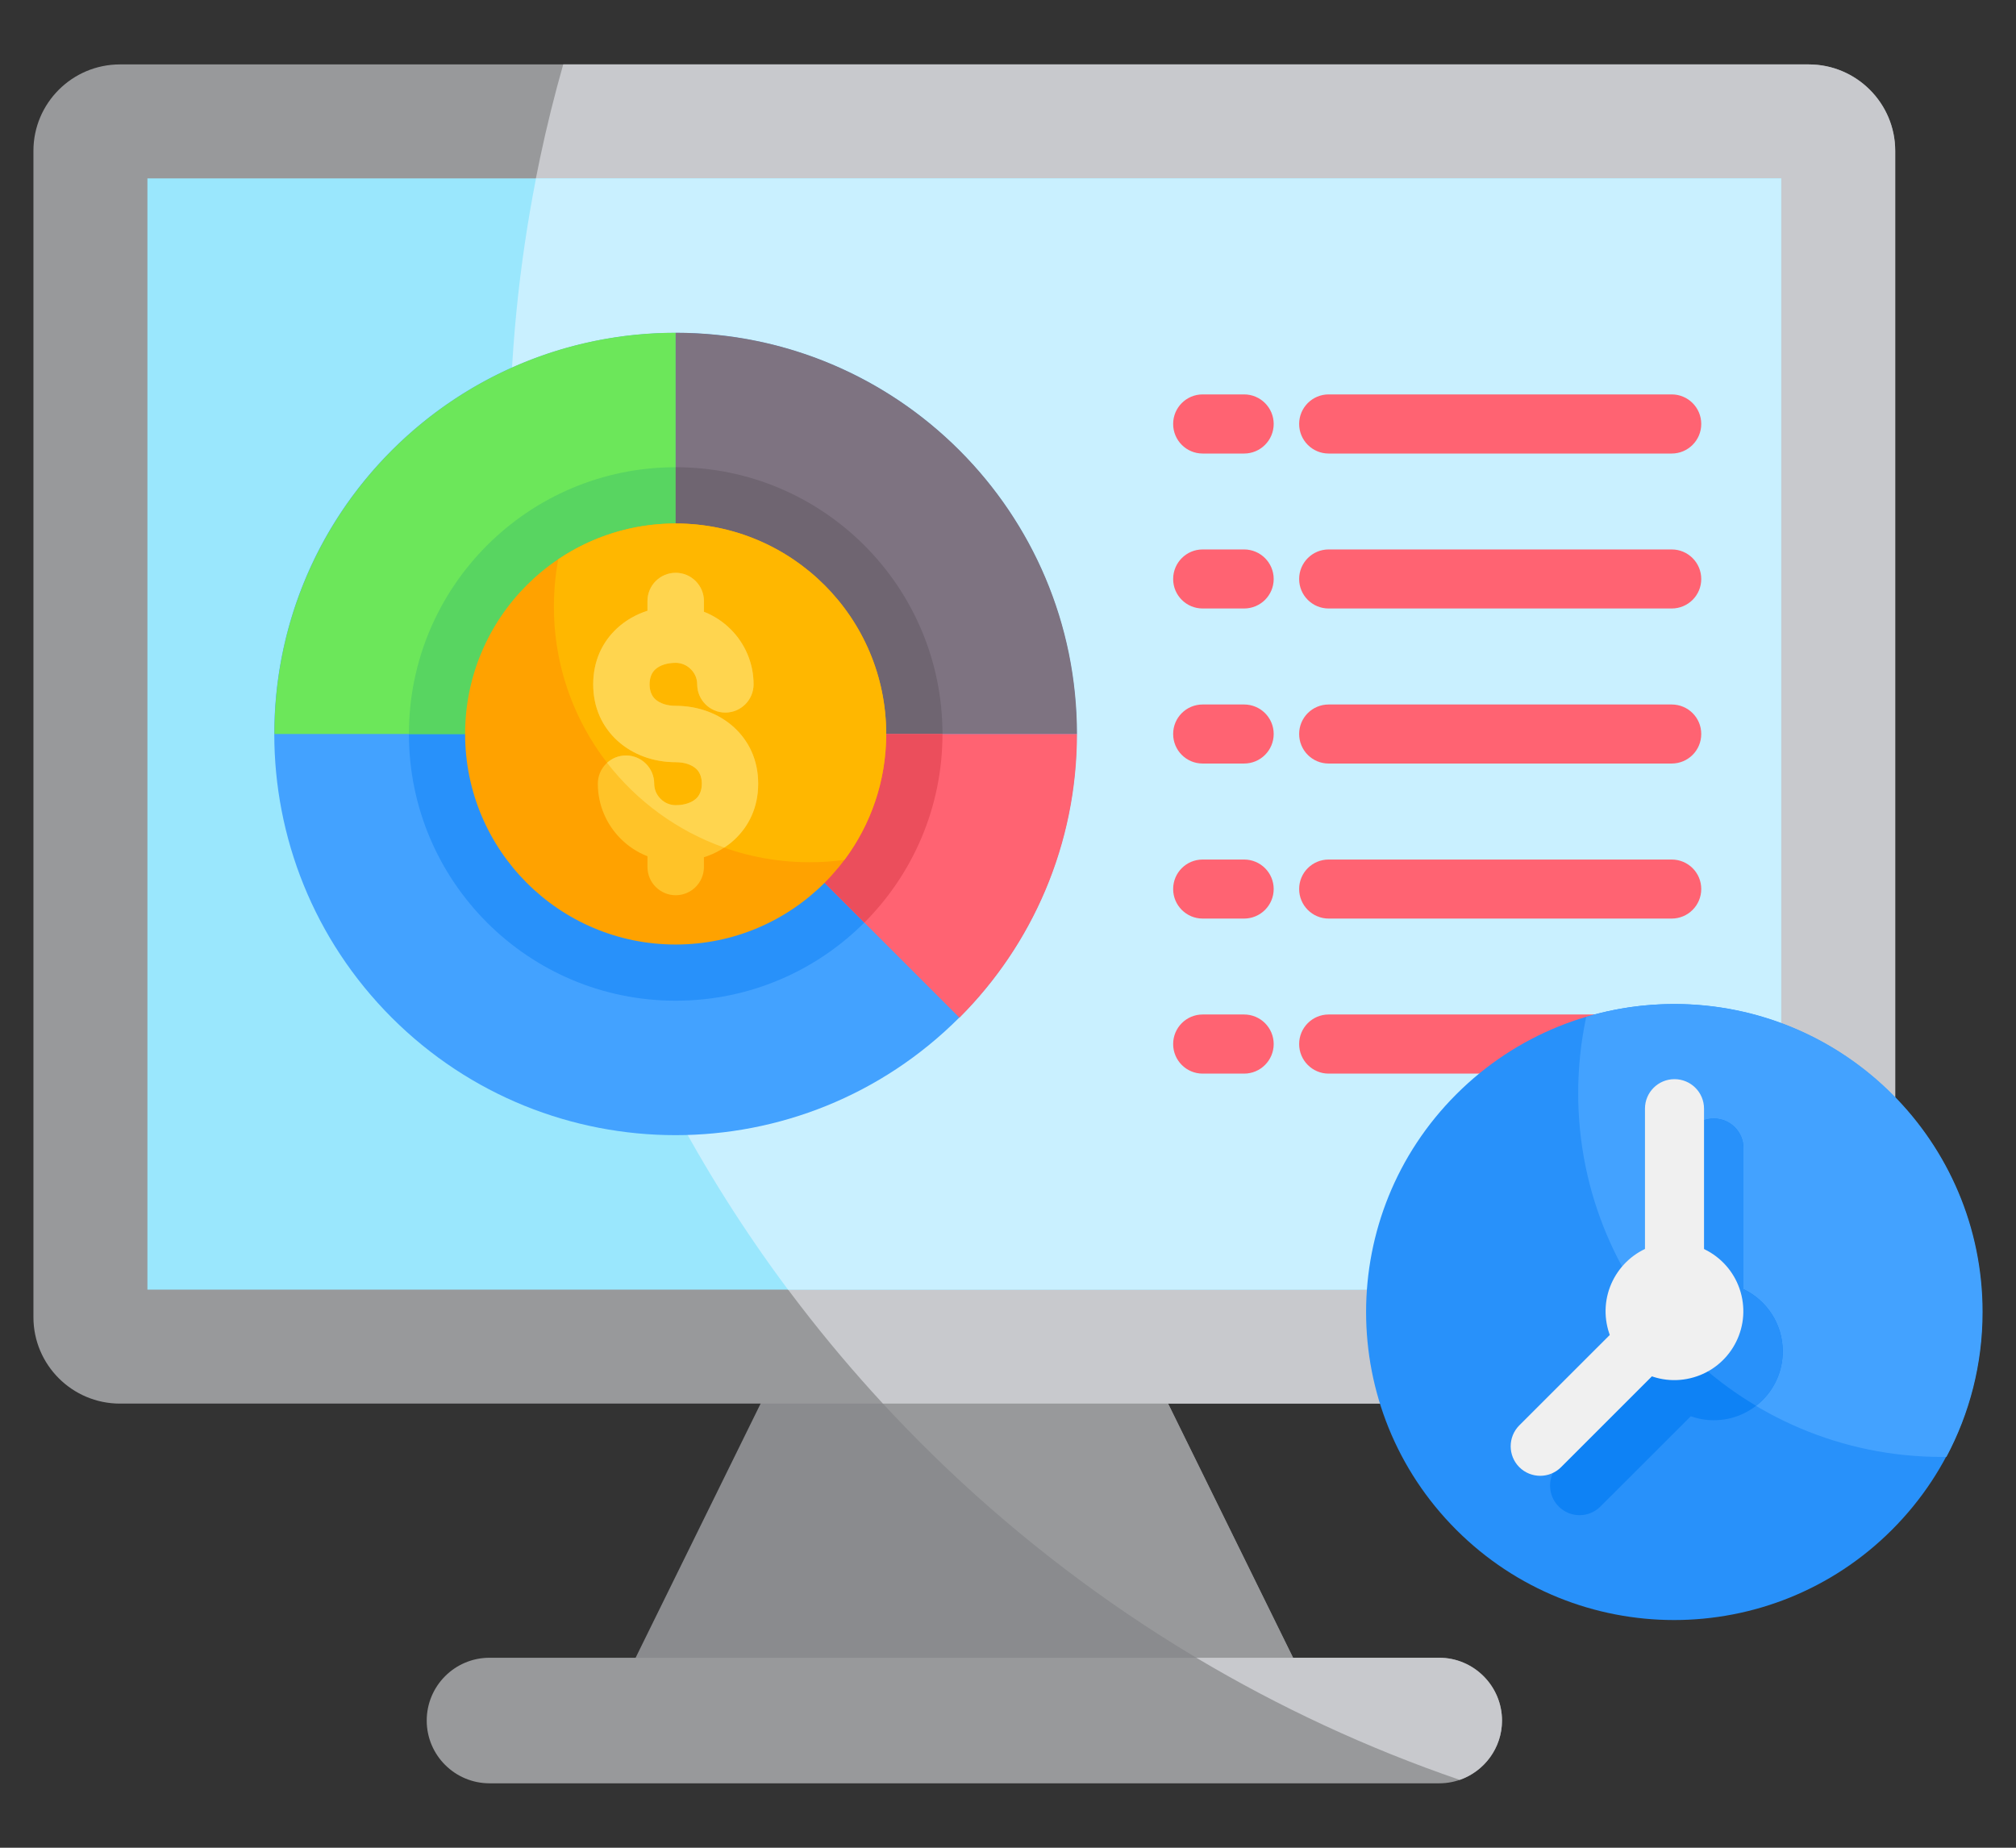 <svg width="24" height="22" viewBox="0 0 24 22" fill="none" xmlns="http://www.w3.org/2000/svg">
<rect x="0" y="0" width="24" height="22" fill="#333333" stroke="none"/>
<path fill-rule="evenodd" clip-rule="evenodd" d="M7.256 20.37H15.704L13.466 15.817H9.495L7.256 20.37V20.37Z" fill="#8A8B8E"/>
<path fill-rule="evenodd" clip-rule="evenodd" d="M15.404 20.37H15.705L13.466 15.817H9.74C11.265 17.719 13.197 19.28 15.404 20.37Z" fill="#98999B"/>
<path fill-rule="evenodd" clip-rule="evenodd" d="M5.828 19.738H17.133C17.546 19.738 17.881 20.073 17.881 20.486V20.486C17.881 20.898 17.546 21.233 17.133 21.233H5.828C5.415 21.233 5.08 20.898 5.08 20.486C5.08 20.073 5.415 19.738 5.828 19.738Z" fill="#98999B"/>
<path fill-rule="evenodd" clip-rule="evenodd" d="M14.242 19.738H17.133C17.544 19.738 17.881 20.075 17.881 20.486C17.881 20.811 17.67 21.09 17.378 21.192C16.276 20.814 15.227 20.325 14.242 19.738V19.738Z" fill="#C8C9CD"/>
<path fill-rule="evenodd" clip-rule="evenodd" d="M1.428 0.767H21.533C22.101 0.767 22.562 1.228 22.562 1.796V15.683C22.562 16.251 22.101 16.712 21.533 16.712H1.428C0.86 16.712 0.398 16.251 0.398 15.683V1.796C0.398 1.228 0.86 0.767 1.428 0.767L1.428 0.767Z" fill="#98999B"/>
<path fill-rule="evenodd" clip-rule="evenodd" d="M6.705 0.767H21.532C22.099 0.767 22.562 1.23 22.562 1.796V15.683C22.562 16.249 22.099 16.712 21.532 16.712H10.511C7.753 13.729 6.067 9.74 6.067 5.357C6.067 3.765 6.29 2.226 6.705 0.767Z" fill="#C8C9CD"/>
<path fill-rule="evenodd" clip-rule="evenodd" d="M1.755 2.124H21.205V15.355H1.755V2.124Z" fill="#9AE7FD"/>
<path fill-rule="evenodd" clip-rule="evenodd" d="M6.381 2.124H21.205V15.355H9.381C7.3 12.566 6.067 9.106 6.067 5.357C6.067 4.251 6.176 3.17 6.381 2.124Z" fill="#C9F0FF"/>
<path fill-rule="evenodd" clip-rule="evenodd" d="M19.901 4.696C20.096 4.696 20.253 4.854 20.253 5.048C20.253 5.242 20.096 5.4 19.901 5.4H15.817C15.623 5.4 15.466 5.242 15.466 5.048C15.466 4.854 15.623 4.696 15.817 4.696H19.901ZM14.317 5.4C14.123 5.4 13.966 5.242 13.966 5.048C13.966 4.854 14.123 4.696 14.317 4.696H14.811C15.005 4.696 15.163 4.854 15.163 5.048C15.163 5.242 15.005 5.4 14.811 5.4H14.317ZM14.317 12.783C14.123 12.783 13.966 12.625 13.966 12.431C13.966 12.237 14.123 12.079 14.317 12.079H14.811C15.005 12.079 15.163 12.237 15.163 12.431C15.163 12.625 15.005 12.783 14.811 12.783H14.317ZM14.317 10.937C14.123 10.937 13.966 10.779 13.966 10.585C13.966 10.391 14.123 10.234 14.317 10.234H14.811C15.005 10.234 15.163 10.391 15.163 10.585C15.163 10.779 15.005 10.937 14.811 10.937H14.317ZM14.317 9.091C14.123 9.091 13.966 8.934 13.966 8.739C13.966 8.545 14.123 8.388 14.317 8.388H14.811C15.005 8.388 15.163 8.545 15.163 8.739C15.163 8.934 15.005 9.091 14.811 9.091H14.317ZM14.317 7.245C14.123 7.245 13.966 7.088 13.966 6.894C13.966 6.7 14.123 6.542 14.317 6.542H14.811C15.005 6.542 15.163 6.7 15.163 6.894C15.163 7.088 15.005 7.245 14.811 7.245H14.317ZM19.901 12.079C20.096 12.079 20.253 12.237 20.253 12.431C20.253 12.625 20.096 12.783 19.901 12.783H15.817C15.623 12.783 15.466 12.625 15.466 12.431C15.466 12.237 15.623 12.079 15.817 12.079H19.901ZM19.901 10.234C20.096 10.234 20.253 10.391 20.253 10.585C20.253 10.779 20.096 10.937 19.901 10.937H15.817C15.623 10.937 15.466 10.779 15.466 10.585C15.466 10.391 15.623 10.234 15.817 10.234H19.901ZM19.901 8.388C20.096 8.388 20.253 8.545 20.253 8.739C20.253 8.934 20.096 9.091 19.901 9.091H15.817C15.623 9.091 15.466 8.934 15.466 8.739C15.466 8.545 15.623 8.388 15.817 8.388H19.901ZM19.901 6.542C20.096 6.542 20.253 6.7 20.253 6.894C20.253 7.088 20.096 7.245 19.901 7.245H15.817C15.623 7.245 15.466 7.088 15.466 6.894C15.466 6.7 15.623 6.542 15.817 6.542H19.901Z" fill="#FF6372"/>
<path d="M11.419 12.117C13.284 10.251 13.284 7.227 11.419 5.362C9.554 3.497 6.53 3.497 4.664 5.362C2.799 7.227 2.799 10.251 4.664 12.117C6.53 13.982 9.554 13.982 11.419 12.117Z" fill="#43A2FF"/>
<path d="M8.044 11.915C9.798 11.915 11.22 10.493 11.22 8.739C11.22 6.985 9.798 5.563 8.044 5.563C6.29 5.563 4.868 6.985 4.868 8.739C4.868 10.493 6.29 11.915 8.044 11.915Z" fill="#2891FA"/>
<path fill-rule="evenodd" clip-rule="evenodd" d="M8.044 3.962C5.405 3.962 3.267 6.101 3.267 8.739L8.044 8.739V3.962Z" fill="#6CE75A"/>
<path fill-rule="evenodd" clip-rule="evenodd" d="M4.868 8.739L8.044 8.739V5.563C6.29 5.563 4.868 6.985 4.868 8.739Z" fill="#58D561"/>
<path fill-rule="evenodd" clip-rule="evenodd" d="M8.044 3.962V8.739H12.821C12.821 6.101 10.682 3.962 8.044 3.962Z" fill="#7E7381"/>
<path fill-rule="evenodd" clip-rule="evenodd" d="M8.044 5.563V8.739L11.22 8.739C11.22 6.985 9.798 5.563 8.044 5.563Z" fill="#6F6571"/>
<path fill-rule="evenodd" clip-rule="evenodd" d="M12.821 8.739H8.044L11.422 12.117C12.286 11.253 12.821 10.059 12.821 8.739Z" fill="#FF6372"/>
<path fill-rule="evenodd" clip-rule="evenodd" d="M11.22 8.739L8.044 8.739L10.29 10.985C10.864 10.41 11.22 9.616 11.22 8.739Z" fill="#EB4E5C"/>
<path d="M8.043 11.246C9.428 11.246 10.55 10.124 10.55 8.739C10.55 7.355 9.428 6.233 8.043 6.233C6.659 6.233 5.537 7.355 5.537 8.739C5.537 10.124 6.659 11.246 8.043 11.246Z" fill="#FFA200"/>
<path fill-rule="evenodd" clip-rule="evenodd" d="M8.044 6.233C9.428 6.233 10.55 7.355 10.55 8.739C10.55 9.301 10.365 9.82 10.053 10.238C9.917 10.257 9.778 10.266 9.637 10.266C7.956 10.266 6.594 8.904 6.594 7.223C6.594 7.03 6.612 6.842 6.646 6.659C7.045 6.39 7.526 6.233 8.044 6.233Z" fill="#FFB700"/>
<path fill-rule="evenodd" clip-rule="evenodd" d="M8.971 8.148C8.971 8.333 8.821 8.484 8.635 8.484C8.45 8.484 8.3 8.333 8.3 8.148C8.3 8.078 8.271 8.014 8.224 7.968C8.178 7.921 8.114 7.892 8.044 7.892C7.943 7.892 7.857 7.919 7.801 7.97C7.759 8.009 7.733 8.068 7.733 8.148C7.733 8.227 7.759 8.287 7.801 8.326C7.857 8.376 7.943 8.404 8.044 8.404C8.309 8.404 8.556 8.494 8.738 8.66C8.916 8.823 9.026 9.051 9.026 9.331C9.026 9.611 8.916 9.839 8.738 10.002C8.636 10.095 8.514 10.164 8.38 10.207V10.323C8.38 10.509 8.229 10.659 8.044 10.659C7.859 10.659 7.708 10.509 7.708 10.323V10.195C7.587 10.148 7.479 10.076 7.389 9.986C7.221 9.818 7.117 9.586 7.117 9.331C7.117 9.146 7.267 8.995 7.452 8.995C7.638 8.995 7.788 9.146 7.788 9.331C7.788 9.401 7.817 9.465 7.864 9.511C7.91 9.558 7.974 9.587 8.044 9.587C8.145 9.587 8.231 9.559 8.287 9.509C8.329 9.47 8.355 9.41 8.355 9.331C8.355 9.251 8.329 9.192 8.287 9.153C8.231 9.103 8.145 9.075 8.044 9.075C7.779 9.075 7.532 8.985 7.35 8.819C7.172 8.656 7.062 8.428 7.062 8.148C7.062 7.868 7.172 7.64 7.35 7.477C7.452 7.384 7.574 7.315 7.708 7.272V7.156C7.708 6.97 7.859 6.82 8.044 6.82C8.229 6.82 8.38 6.97 8.38 7.156V7.284C8.5 7.331 8.609 7.403 8.699 7.493C8.867 7.661 8.971 7.893 8.971 8.148Z" fill="#FFC328"/>
<path fill-rule="evenodd" clip-rule="evenodd" d="M8.622 10.092C8.064 9.895 7.582 9.54 7.227 9.082C7.287 9.028 7.366 8.995 7.452 8.995C7.638 8.995 7.788 9.145 7.788 9.331C7.788 9.401 7.817 9.465 7.864 9.511C7.91 9.558 7.974 9.587 8.044 9.587C8.145 9.587 8.231 9.559 8.287 9.509C8.329 9.47 8.355 9.41 8.355 9.331C8.355 9.251 8.329 9.191 8.287 9.153C8.231 9.102 8.145 9.075 8.044 9.075C7.779 9.075 7.532 8.985 7.35 8.819C7.172 8.656 7.062 8.428 7.062 8.148C7.062 7.868 7.172 7.64 7.35 7.477C7.452 7.384 7.574 7.315 7.708 7.272V7.156C7.708 6.97 7.859 6.82 8.044 6.82C8.229 6.82 8.38 6.97 8.38 7.156V7.284C8.5 7.331 8.609 7.403 8.699 7.493C8.867 7.661 8.971 7.893 8.971 8.148C8.971 8.333 8.821 8.484 8.635 8.484C8.45 8.484 8.3 8.333 8.3 8.148C8.3 8.078 8.271 8.014 8.224 7.968C8.178 7.921 8.114 7.892 8.044 7.892C7.943 7.892 7.857 7.919 7.801 7.97C7.759 8.008 7.733 8.068 7.733 8.148C7.733 8.227 7.759 8.287 7.801 8.326C7.857 8.376 7.943 8.404 8.044 8.404C8.309 8.404 8.556 8.494 8.738 8.66C8.916 8.823 9.026 9.051 9.026 9.331C9.026 9.611 8.916 9.839 8.738 10.002C8.702 10.035 8.663 10.065 8.622 10.092Z" fill="#FFD54F"/>
<path d="M22.523 18.215C23.955 16.783 23.955 14.461 22.523 13.029C21.091 11.597 18.769 11.597 17.337 13.029C15.905 14.461 15.905 16.783 17.337 18.215C18.769 19.647 21.091 19.647 22.523 18.215Z" fill="#2891FA"/>
<path fill-rule="evenodd" clip-rule="evenodd" d="M19.934 11.954C21.96 11.954 23.602 13.596 23.602 15.621C23.602 16.245 23.446 16.832 23.172 17.346C23.154 17.346 23.136 17.347 23.119 17.347C20.727 17.347 18.788 15.408 18.788 13.016C18.788 12.704 18.821 12.4 18.884 12.107C19.217 12.007 19.569 11.954 19.934 11.954Z" fill="#43A2FF"/>
<path fill-rule="evenodd" clip-rule="evenodd" d="M20.052 13.669C20.052 13.475 20.209 13.318 20.403 13.318C20.597 13.318 20.755 13.475 20.755 13.669V15.349C21.032 15.481 21.223 15.763 21.223 16.09C21.223 16.543 20.856 16.91 20.403 16.91C20.306 16.91 20.214 16.893 20.128 16.863L19.053 17.937C18.916 18.075 18.693 18.075 18.556 17.937C18.419 17.8 18.419 17.577 18.556 17.44L19.631 16.366C19.6 16.279 19.583 16.187 19.583 16.09C19.583 15.763 19.775 15.481 20.052 15.349V13.669Z" fill="#0E82F5"/>
<path fill-rule="evenodd" clip-rule="evenodd" d="M20.906 16.738C20.439 16.461 20.03 16.098 19.698 15.671C19.781 15.532 19.904 15.419 20.052 15.349V13.669C20.052 13.475 20.209 13.318 20.403 13.318C20.598 13.318 20.755 13.475 20.755 13.669V15.349C21.032 15.481 21.223 15.763 21.223 16.09C21.224 16.354 21.099 16.588 20.906 16.738Z" fill="#2891FA"/>
<path fill-rule="evenodd" clip-rule="evenodd" d="M19.583 13.2C19.583 13.006 19.74 12.849 19.934 12.849C20.129 12.849 20.286 13.006 20.286 13.2V15.731C20.286 15.912 20.149 16.061 19.973 16.08L18.584 17.469C18.447 17.606 18.225 17.606 18.087 17.469C17.95 17.331 17.95 17.109 18.087 16.971L19.583 15.476L19.583 13.2Z" fill="#F0F0F0"/>
<path d="M20.122 16.41C20.563 16.306 20.836 15.864 20.732 15.424C20.628 14.983 20.186 14.71 19.745 14.814C19.305 14.919 19.032 15.36 19.136 15.801C19.24 16.242 19.682 16.515 20.122 16.41Z" fill="#F0F0F0"/>
</svg>
